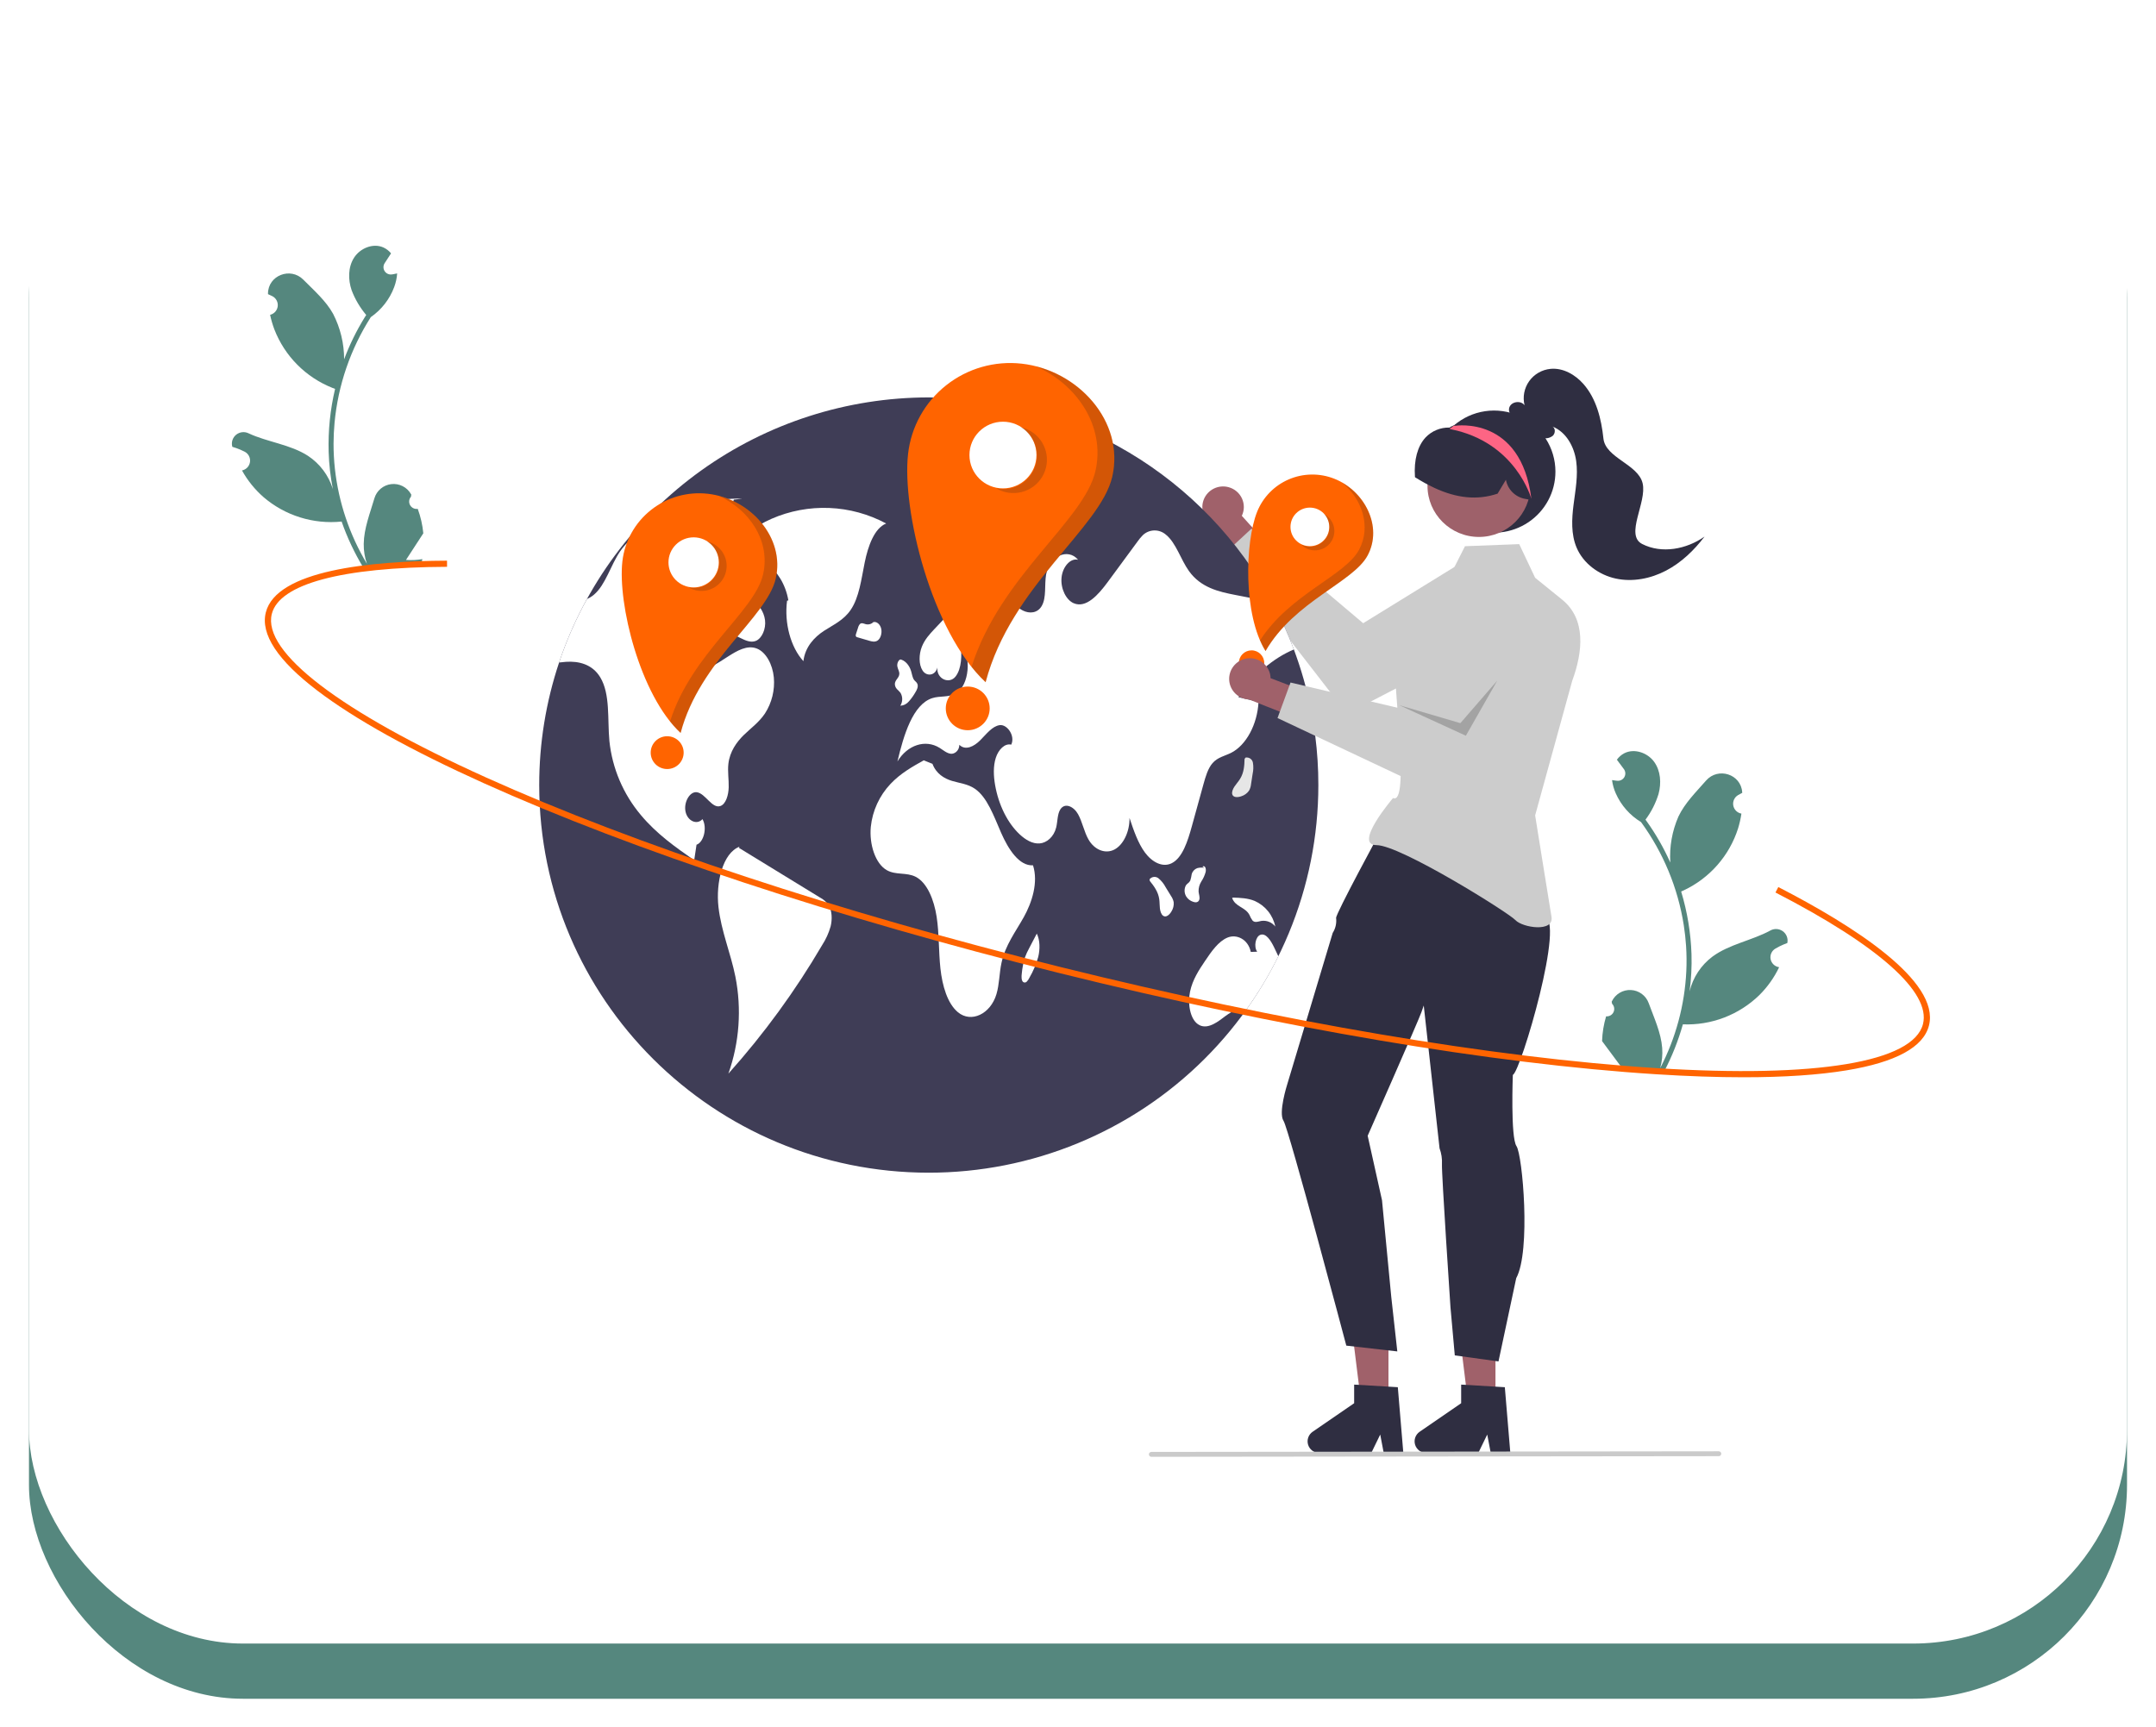 <svg width="372" height="298" viewBox="0 0 372 298" fill="none" xmlns="http://www.w3.org/2000/svg">
<g filter="url(#filter0_d_2_1265)">
<rect x="5" y="14.526" width="362" height="278.645" rx="36.914" fill="#55877E"/>
</g>
<g filter="url(#filter1_d_2_1265)">
<rect x="5" y="5" width="362" height="278.645" rx="36.914" fill="white"/>
</g>
<g clip-path="url(#clip0_2_1265)">
<path d="M277.121 175.4C277.383 175.424 277.646 175.368 277.875 175.238C278.103 175.109 278.286 174.912 278.399 174.676C278.511 174.439 278.548 174.174 278.504 173.916C278.46 173.658 278.338 173.419 278.153 173.233C278.127 173.103 278.108 173.01 278.082 172.881C278.094 172.854 278.107 172.827 278.12 172.799C278.414 172.19 278.882 171.68 279.465 171.335C280.049 170.989 280.722 170.823 281.4 170.857C282.078 170.891 282.731 171.123 283.277 171.526C283.823 171.928 284.237 172.481 284.468 173.117C285.389 175.654 286.595 178.208 286.797 180.855C286.886 182.025 286.77 183.201 286.455 184.332C289.142 179.15 290.677 173.454 290.958 167.63C291.027 166.169 291.013 164.705 290.918 163.245C290.839 162.048 290.707 160.857 290.522 159.672C289.513 153.242 286.986 147.143 283.148 141.875C281.226 140.712 279.708 138.991 278.799 136.944C278.469 136.207 278.248 135.428 278.143 134.628C278.364 134.668 278.59 134.696 278.811 134.721C278.88 134.728 278.953 134.735 279.022 134.742L279.048 134.744C279.293 134.767 279.538 134.718 279.755 134.605C279.972 134.492 280.151 134.318 280.272 134.106C280.392 133.893 280.448 133.651 280.433 133.408C280.418 133.164 280.333 132.93 280.188 132.734C280.097 132.612 280.006 132.49 279.916 132.368C279.778 132.179 279.637 131.995 279.5 131.806C279.484 131.788 279.469 131.769 279.455 131.75C279.297 131.535 279.138 131.324 278.98 131.109C279.309 130.65 279.739 130.273 280.238 130.007C281.965 129.105 284.254 129.891 285.397 131.461C286.545 133.031 286.675 135.166 286.164 137.037C285.672 138.627 284.913 140.123 283.917 141.459C284.003 141.579 284.092 141.696 284.178 141.817C285.745 144.027 287.091 146.385 288.196 148.857C288.026 146.138 288.508 143.417 289.601 140.918C290.699 138.594 292.643 136.683 294.368 134.71C296.441 132.339 300.404 133.599 300.603 136.735C300.605 136.766 300.607 136.796 300.609 136.826C300.36 136.951 300.116 137.084 299.878 137.226C299.577 137.406 299.339 137.672 299.193 137.99C299.047 138.307 299.001 138.661 299.061 139.005C299.121 139.349 299.284 139.667 299.528 139.917C299.773 140.167 300.087 140.338 300.431 140.407L300.466 140.414C300.339 141.278 300.147 142.132 299.89 142.967C299.15 145.297 297.934 147.45 296.319 149.291C294.704 151.132 292.724 152.621 290.503 153.664C290.358 153.73 290.216 153.797 290.07 153.859C291.132 157.367 291.732 160.998 291.853 164.659C291.918 166.82 291.807 168.981 291.522 171.124L291.536 171.048C292.115 168.678 293.498 166.579 295.451 165.106C298.351 162.952 302.336 162.294 305.435 160.598C305.765 160.409 306.142 160.317 306.523 160.333C306.903 160.35 307.271 160.475 307.583 160.693C307.895 160.911 308.137 161.213 308.282 161.564C308.427 161.914 308.468 162.299 308.4 162.672C308.395 162.698 308.39 162.725 308.384 162.751C307.927 162.913 307.48 163.102 307.046 163.319C306.797 163.444 306.554 163.577 306.315 163.719C306.014 163.899 305.776 164.165 305.63 164.482C305.484 164.8 305.438 165.154 305.498 165.498C305.558 165.841 305.721 166.159 305.965 166.409C306.21 166.66 306.524 166.83 306.868 166.9L306.903 166.907C306.929 166.911 306.95 166.916 306.976 166.921C306.123 168.709 304.967 170.338 303.559 171.736C301.822 173.427 299.756 174.746 297.487 175.614C295.219 176.482 292.797 176.879 290.369 176.782L290.365 176.782C289.573 179.601 288.489 182.331 287.129 184.927L276.953 184.455C276.922 184.341 276.894 184.223 276.867 184.109C277.806 184.212 278.754 184.2 279.69 184.073C278.979 183.116 278.267 182.151 277.555 181.194C277.539 181.176 277.524 181.157 277.51 181.138C277.149 180.648 276.785 180.162 276.424 179.672L276.424 179.671C276.471 178.224 276.705 176.788 277.121 175.4L277.121 175.4Z" fill="#55877E"/>
<path d="M72.078 87.819C71.818 87.859 71.552 87.819 71.316 87.703C71.079 87.588 70.885 87.403 70.757 87.174C70.63 86.945 70.577 86.682 70.605 86.422C70.633 86.161 70.74 85.916 70.913 85.718C70.931 85.588 70.944 85.494 70.963 85.363C70.948 85.337 70.933 85.31 70.919 85.284C70.588 84.694 70.089 84.214 69.485 83.905C68.882 83.596 68.199 83.471 67.525 83.547C66.85 83.623 66.213 83.895 65.693 84.33C65.173 84.765 64.794 85.343 64.603 85.991C63.841 88.58 62.796 91.204 62.759 93.858C62.742 95.031 62.931 96.198 63.316 97.307C60.313 92.3 58.427 86.71 57.785 80.914C57.626 79.46 57.548 77.998 57.552 76.534C57.557 75.335 57.615 74.138 57.726 72.944C58.334 66.465 60.477 60.222 63.981 54.727C65.827 53.449 67.235 51.638 68.016 49.538C68.299 48.783 68.471 47.992 68.526 47.187C68.308 47.24 68.085 47.283 67.865 47.321C67.797 47.332 67.724 47.344 67.656 47.355L67.63 47.359C67.388 47.396 67.14 47.363 66.916 47.263C66.693 47.163 66.503 47.001 66.37 46.797C66.236 46.592 66.165 46.353 66.165 46.11C66.165 45.866 66.235 45.627 66.368 45.422C66.451 45.295 66.534 45.167 66.617 45.04C66.742 44.844 66.872 44.65 66.997 44.454C67.012 44.435 67.026 44.415 67.038 44.395C67.183 44.171 67.328 43.95 67.472 43.726C67.116 43.288 66.663 42.938 66.148 42.704C64.368 41.909 62.134 42.835 61.09 44.472C60.042 46.11 60.044 48.248 60.671 50.085C61.26 51.642 62.111 53.087 63.188 54.36C63.109 54.486 63.027 54.608 62.949 54.733C61.522 57.036 60.325 59.472 59.376 62.007C59.377 59.282 58.727 56.596 57.481 54.17C56.241 51.917 54.182 50.13 52.337 48.266C50.122 46.027 46.244 47.529 46.24 50.671C46.24 50.702 46.24 50.732 46.24 50.763C46.496 50.872 46.748 50.99 46.995 51.117C47.306 51.278 47.56 51.529 47.725 51.837C47.891 52.145 47.958 52.495 47.92 52.842C47.882 53.189 47.739 53.516 47.51 53.781C47.282 54.045 46.978 54.235 46.64 54.325L46.605 54.335C46.785 55.19 47.031 56.029 47.339 56.847C48.222 59.128 49.569 61.202 51.295 62.94C53.022 64.678 55.09 66.042 57.371 66.947C57.521 67.004 57.667 67.061 57.816 67.115C56.973 70.681 56.601 74.342 56.707 78.004C56.776 80.164 57.021 82.315 57.439 84.436L57.42 84.361C56.695 82.031 55.184 80.021 53.143 78.671C50.115 76.7 46.097 76.288 42.899 74.786C42.558 74.617 42.175 74.548 41.797 74.588C41.418 74.629 41.059 74.776 40.761 75.012C40.463 75.249 40.24 75.566 40.117 75.924C39.994 76.283 39.977 76.67 40.068 77.038C40.075 77.064 40.082 77.09 40.089 77.116C40.556 77.249 41.014 77.411 41.46 77.6C41.716 77.71 41.967 77.828 42.215 77.954C42.526 78.116 42.78 78.367 42.945 78.675C43.11 78.983 43.178 79.333 43.14 79.68C43.101 80.027 42.959 80.354 42.73 80.618C42.502 80.883 42.198 81.073 41.86 81.163L41.825 81.172C41.8 81.179 41.779 81.185 41.754 81.191C42.716 82.924 43.97 84.478 45.462 85.787C47.301 87.368 49.446 88.558 51.763 89.284C54.081 90.011 56.523 90.258 58.941 90.012L58.944 90.012C59.91 92.777 61.162 95.435 62.68 97.942L72.807 96.846C72.832 96.73 72.852 96.611 72.872 96.495C71.941 96.655 70.994 96.701 70.051 96.632C70.703 95.633 71.353 94.627 72.004 93.628C72.019 93.609 72.033 93.589 72.045 93.569C72.375 93.058 72.709 92.55 73.039 92.039L73.039 92.039C72.902 90.597 72.579 89.178 72.078 87.819L72.078 87.819Z" fill="#55877E"/>
<path d="M212 84.083C212.501 84.22 212.966 84.465 213.362 84.801C213.758 85.136 214.075 85.554 214.291 86.025C214.507 86.495 214.617 87.007 214.613 87.525C214.609 88.042 214.49 88.552 214.267 89.02L219.701 95.033L216.835 99.212L209.28 90.612C208.516 90.186 207.937 89.496 207.65 88.672C207.364 87.849 207.391 86.95 207.726 86.145C208.062 85.34 208.682 84.686 209.47 84.306C210.257 83.926 211.158 83.847 212 84.083Z" fill="#A0616A"/>
<path d="M262.879 98.85C262.389 98.056 261.747 97.367 260.989 96.821C260.23 96.275 259.371 95.883 258.46 95.668C257.55 95.453 256.605 95.42 255.682 95.569C254.758 95.718 253.873 96.047 253.077 96.538L235.203 107.556L215.923 91.244L211.126 95.689L232.425 123.193L260.108 108.83C259.462 109.165 263.66 100.115 262.879 98.85Z" fill="#CCCCCC"/>
<path d="M227.471 135.484C227.473 144.27 225.736 152.97 222.358 161.087C218.981 169.205 214.03 176.58 207.788 182.793C201.546 189.005 194.135 193.933 185.979 197.294C177.824 200.656 169.082 202.385 160.255 202.383C123.132 202.383 93.038 172.431 93.038 135.484C93.032 128.297 94.189 121.157 96.466 114.337C100.936 101.017 109.501 89.433 120.948 81.223C132.395 73.013 146.145 68.592 160.255 68.585C172.423 68.581 184.365 71.866 194.804 78.089C205.244 84.312 213.789 93.24 219.528 103.919C220.951 106.554 222.193 109.282 223.244 112.084C223.39 112.475 223.532 112.865 223.67 113.259V113.263C224.286 114.994 224.829 116.759 225.298 118.555C226.745 124.083 227.476 129.772 227.471 135.484Z" fill="#3F3D56"/>
<path d="M152.901 90.348C149.88 88.722 146.526 87.805 143.095 87.665C139.664 87.525 136.246 88.167 133.102 89.542C130.333 90.741 127.419 92.892 126.495 96.776C130.23 94.582 135.065 98.049 136.026 103.609L135.802 103.671C135.294 107.522 136.427 111.715 138.621 114.104C138.909 111.623 140.548 109.935 142.16 108.88C143.772 107.825 145.555 107.059 146.785 105.247C148.244 103.097 148.614 99.957 149.194 97.091C149.773 94.226 150.872 91.147 152.901 90.348Z" fill="white"/>
<path d="M131.994 123.123C130.959 124.669 129.578 125.639 128.338 126.847C127.102 128.058 125.926 129.694 125.679 131.794C125.522 133.139 125.765 134.507 125.731 135.867C125.698 137.227 125.242 138.758 124.312 139.097C122.845 139.624 121.725 136.911 120.216 136.722C119.017 136.573 117.938 138.45 118.285 140.078C118.633 141.706 120.265 142.427 121.202 141.364C122.05 142.78 121.452 145.348 120.179 145.783C120.044 146.675 119.91 147.563 119.779 148.455C116.56 146.214 113.308 143.936 110.57 140.654C107.526 137.035 105.638 132.593 105.148 127.899C104.794 124.126 105.32 119.811 103.58 116.909C102.187 114.586 99.797 114.073 97.646 114.218C97.254 114.244 96.858 114.288 96.466 114.337C97.735 110.545 99.346 106.875 101.28 103.373C101.717 103.186 102.124 102.934 102.486 102.626C104.487 100.935 105.376 97.511 107 95.144C107.105 94.992 107.213 94.843 107.325 94.698C108.987 92.539 111.213 91.427 113.364 90.394C118.125 88.094 123.024 85.763 128.05 86.083L126.62 86.22C124.951 90.874 123.281 95.527 121.609 100.18C121.355 100.894 121.099 101.608 120.84 102.325C119.891 104.971 118.913 107.788 119.058 110.75C119.144 112.504 119.757 114.378 120.922 114.98C122.008 115.537 123.196 114.853 124.245 114.177C124.69 113.894 125.13 113.612 125.575 113.326C127.169 112.304 128.935 111.256 130.62 111.939C132.162 112.564 133.301 114.649 133.517 116.897C133.716 119.083 133.18 121.273 131.994 123.123Z" fill="white"/>
<path d="M141.477 154.891C136.82 152.038 132.163 149.184 127.506 146.33L127.585 146.127C124.69 147.225 123.488 152.347 123.966 156.537C124.445 160.726 126.067 164.471 126.887 168.553C127.992 174.138 127.575 179.917 125.679 185.288C131.803 178.449 137.222 171.017 141.856 163.102C142.503 162.105 142.996 161.016 143.319 159.873C143.615 158.657 143.569 157.194 142.977 156.219C142.596 155.659 142.08 155.203 141.477 154.891Z" fill="white"/>
<path d="M123.098 102.972C122.603 104.079 122.413 105.554 122.862 106.699C123.32 107.868 124.289 108.397 125.181 108.837L127.754 110.106C128.61 110.529 129.533 110.955 130.406 110.608C131.458 110.189 132.188 108.546 131.999 107.022C131.798 105.399 130.771 104.283 129.82 103.333C128.49 102.003 127.16 100.673 125.831 99.343L125.081 100.256C124.27 101.043 123.6 101.962 123.098 102.972Z" fill="white"/>
<path d="M213.677 120.317C214.835 120.588 215.992 120.859 217.15 121.131C216.948 125.022 215.01 128.623 212.411 129.928C211.328 130.47 210.122 130.671 209.226 131.686C208.415 132.608 208.005 134.042 207.627 135.414C206.966 137.807 206.305 140.201 205.644 142.594C204.935 145.173 204.024 148.039 202.179 148.968C200.596 149.767 198.785 148.79 197.567 147.151C196.35 145.512 195.607 143.308 194.886 141.159C194.931 143.501 193.837 145.798 192.287 146.612C190.734 147.426 188.844 146.69 187.806 144.872C187.059 143.568 186.749 141.847 186.017 140.524C185.285 139.201 183.751 138.443 182.951 139.684C182.425 140.509 182.492 141.773 182.231 142.821C181.824 144.449 180.591 145.471 179.37 145.56C178.153 145.649 176.965 144.95 175.946 144.003C173.844 142.04 172.294 138.926 171.693 135.466C171.428 133.923 171.353 132.243 171.812 130.797C172.272 129.352 173.381 128.237 174.482 128.512C175.207 126.988 173.776 124.966 172.488 125.145C171.196 125.323 170.184 126.702 169.124 127.761C168.067 128.82 166.588 129.59 165.524 128.538C165.531 129.515 164.732 130.162 164.041 130.08C163.354 130.002 162.742 129.452 162.111 129.062C159.672 127.549 156.576 128.553 154.844 131.414C155.927 126.828 157.514 121.565 160.841 120.488C162.2 120.045 163.683 120.41 164.967 119.644C167.241 118.287 167.701 113.162 165.737 111.047C165.987 113.047 165.938 115.381 164.878 116.749C163.817 118.116 161.592 117.224 161.726 115.203C161.42 116.596 159.896 116.808 159.194 115.738C158.488 114.667 158.548 112.917 159.049 111.638C159.549 110.36 160.4 109.442 161.226 108.561C162.999 106.669 164.799 104.755 166.853 103.566C168.911 102.377 171.286 101.975 173.347 103.157C174.434 103.781 175.39 104.822 176.499 105.372C177.608 105.926 179.016 105.855 179.751 104.562C180.576 103.12 180.188 100.979 180.494 99.177C181.043 95.991 184.244 94.501 186.017 96.605C184.692 96.266 183.321 97.827 183.157 99.719C182.989 101.611 183.949 103.521 185.233 104.094C187.392 105.045 189.505 102.652 191.137 100.436C192.84 98.117 194.545 95.799 196.253 93.483C196.526 93.088 196.832 92.718 197.168 92.375C197.703 91.856 198.416 91.559 199.162 91.544C199.909 91.529 200.634 91.797 201.19 92.293C202.915 93.695 203.725 96.567 205.14 98.545C207.194 101.418 210.268 102.116 213.128 102.674C215.26 103.086 217.394 103.501 219.529 103.919C220.952 106.554 222.193 109.282 223.244 112.084C219.629 113.612 216.295 116.47 213.677 120.317Z" fill="white"/>
<path d="M220.57 165.035C218.97 168.268 217.11 171.367 215.006 174.301C213.662 173.728 212.217 174.75 210.958 175.709C209.644 176.713 208.064 177.69 206.716 176.776C205.338 175.839 204.894 173.219 205.331 171.141C205.768 169.068 206.858 167.417 207.915 165.849C209.035 164.184 210.234 162.456 211.791 161.809C213.352 161.162 215.357 162.077 215.813 164.284L216.918 164.247C216.298 163.4 216.623 161.645 217.456 161.337C218.416 160.976 219.248 162.288 219.816 163.448C220.07 163.972 220.328 164.5 220.57 165.035Z" fill="white"/>
<path d="M178.237 149.336C175.861 149.485 173.979 146.574 172.728 143.71C171.478 140.847 170.337 137.572 168.193 136.114C166.968 135.281 165.572 135.167 164.243 134.763C162.914 134.36 161.524 133.524 160.889 131.824L159.381 131.218C157.391 132.332 155.374 133.466 153.659 135.279C151.736 137.312 150.538 139.919 150.25 142.697C149.962 145.7 151.025 149.048 153.011 150.175C154.581 151.067 156.408 150.505 157.998 151.321C159.985 152.34 161.164 155.301 161.611 158.225C162.057 161.149 161.944 164.187 162.263 167.144C162.583 170.101 163.463 173.177 165.285 174.693C167.564 176.589 170.909 175.013 171.932 171.561C172.434 169.868 172.416 167.958 172.792 166.2C173.452 163.105 175.236 160.809 176.65 158.27C178.064 155.731 179.177 152.283 178.237 149.336Z" fill="white"/>
<path d="M154.76 118.923C154.981 119.126 155.188 119.344 155.378 119.576C155.575 119.915 155.676 120.3 155.669 120.691C155.663 121.081 155.549 121.463 155.34 121.794C155.627 121.778 155.906 121.703 156.162 121.574C156.417 121.444 156.643 121.264 156.825 121.043C157.259 120.552 157.64 120.017 157.963 119.447C158.206 119.054 158.463 118.522 158.299 118.055C158.187 117.737 157.921 117.601 157.735 117.361C157.44 116.981 157.367 116.377 157.215 115.856C156.885 114.729 156.095 113.901 155.238 113.782L155.357 113.805C154.999 113.927 154.749 114.493 154.828 115.002C154.9 115.466 155.199 115.851 155.17 116.324C155.127 117.004 154.444 117.323 154.402 118.004C154.395 118.345 154.524 118.675 154.76 118.923Z" fill="white"/>
<path d="M150.689 107.364C150.693 107.363 150.696 107.363 150.7 107.362C150.773 107.296 150.841 107.224 150.902 107.147L150.689 107.364Z" fill="#E6E6E6"/>
<path d="M151.402 110.557C151.927 110.221 152.22 109.291 152.047 108.513C151.874 107.739 151.263 107.219 150.7 107.362C150.536 107.527 150.333 107.648 150.11 107.713C149.887 107.779 149.65 107.786 149.423 107.736C149.075 107.647 148.692 107.417 148.39 107.678C148.217 107.873 148.097 108.108 148.038 108.362C147.927 108.703 147.815 109.045 147.703 109.387C147.65 109.509 147.636 109.645 147.663 109.775C147.685 109.827 147.719 109.873 147.764 109.908C147.808 109.944 147.861 109.967 147.917 109.976C148.588 110.173 149.259 110.369 149.93 110.566C150.419 110.71 150.947 110.848 151.402 110.557Z" fill="white"/>
<path d="M202.054 154.635C201.744 154.13 201.433 153.625 201.123 153.119C200.819 152.534 200.402 152.013 199.897 151.587C199.786 151.494 199.658 151.425 199.519 151.382C199.381 151.34 199.235 151.326 199.091 151.34C198.947 151.354 198.807 151.397 198.68 151.466C198.553 151.535 198.441 151.629 198.35 151.741L198.388 152.03C199.095 152.913 199.843 153.893 200.022 155.203C200.093 155.72 200.069 156.254 200.131 156.773C200.193 157.292 200.369 157.83 200.705 158.053C201.194 158.378 201.767 157.899 202.115 157.315C202.425 156.835 202.565 156.265 202.51 155.697C202.433 155.316 202.277 154.954 202.054 154.635Z" fill="white"/>
<path d="M215.857 135.334C215.947 134.749 216.036 134.163 216.126 133.578C216.272 132.935 216.29 132.27 216.179 131.62C216.154 131.478 216.101 131.342 216.023 131.221C215.944 131.1 215.842 130.996 215.723 130.914C215.603 130.833 215.468 130.776 215.326 130.747C215.185 130.719 215.038 130.718 214.896 130.747L214.738 130.992C214.708 132.12 214.646 133.35 213.935 134.467C213.655 134.907 213.291 135.301 213.002 135.737C212.714 136.174 212.501 136.698 212.614 137.085C212.777 137.646 213.526 137.648 214.17 137.423C214.718 137.256 215.193 136.909 215.519 136.439C215.707 136.098 215.822 135.722 215.857 135.334Z" fill="#E6E6E6"/>
<path d="M206.919 155.293C207.071 154.859 206.852 154.362 206.806 153.882C206.783 153.263 206.948 152.651 207.279 152.126C207.608 151.631 207.857 151.088 208.017 150.516C208.085 150.255 208.072 149.981 207.982 149.727C207.879 149.498 207.63 149.393 207.488 149.575L207.793 149.771C207.381 149.697 206.957 149.718 206.554 149.83C206.324 149.918 206.119 150.059 205.955 150.243C205.792 150.426 205.675 150.646 205.615 150.884C205.565 151.254 205.483 151.62 205.369 151.976C205.187 152.349 204.835 152.473 204.613 152.8C204.462 153.089 204.386 153.412 204.391 153.739C204.397 154.065 204.484 154.385 204.644 154.67C204.922 155.135 205.365 155.481 205.885 155.641C206.258 155.774 206.748 155.781 206.919 155.293Z" fill="white"/>
<path d="M215.583 157.895C215.718 158.244 215.899 158.574 216.12 158.875C216.535 159.291 217.099 159.036 217.602 158.935C218.059 158.863 218.526 158.915 218.955 159.087C219.384 159.258 219.759 159.542 220.039 159.908C219.844 158.939 219.418 158.031 218.797 157.26C218.176 156.489 217.379 155.878 216.471 155.477C215.285 154.996 214.036 154.95 212.802 154.906L212.589 154.961C213.132 156.534 214.837 156.499 215.583 157.895Z" fill="white"/>
<path d="M178.887 161.112L178.89 161.119C178.91 161.08 178.931 161.04 178.952 161L178.887 161.112Z" fill="#E6E6E6"/>
<path d="M177.572 163.645C177.286 164.163 177.039 164.702 176.835 165.257C176.564 166.156 176.385 167.08 176.3 168.016C176.234 168.547 176.213 169.226 176.548 169.485C176.644 169.549 176.76 169.575 176.874 169.56C176.988 169.544 177.093 169.488 177.169 169.401C177.355 169.206 177.507 168.98 177.619 168.735C178.277 167.608 178.787 166.401 179.139 165.145C179.459 163.822 179.456 162.265 178.89 161.119C178.451 161.961 178.011 162.803 177.572 163.645Z" fill="white"/>
<path d="M164.892 96.182C165.101 96.385 165.365 96.523 165.651 96.579C165.938 96.635 166.235 96.606 166.505 96.495C167.064 96.252 167.578 95.915 168.022 95.498C168.39 95.227 168.703 94.888 168.942 94.499C169.074 94.267 169.158 94.011 169.191 93.746C169.223 93.481 169.202 93.213 169.13 92.956C168.922 92.351 168.395 92.148 167.93 92.011C167.185 91.791 166.44 91.572 165.696 91.352L166.234 90.868C165.68 90.572 165.067 91.122 164.721 91.802C164.498 92.246 164.343 92.721 164.261 93.21C164.076 94.278 164.257 95.549 164.892 96.182Z" fill="#E6E6E6"/>
<path d="M178.04 91.789C178.25 92.019 178.54 92.162 178.852 92.187C179.163 92.212 179.472 92.118 179.717 91.925C179.927 91.767 180.102 91.568 180.23 91.339C180.358 91.11 180.436 90.856 180.459 90.595C180.511 90.012 180.222 89.364 179.808 89.314L179.903 88.768C179.106 88.625 178.125 88.596 177.698 89.559C177.554 89.928 177.51 90.328 177.57 90.72C177.63 91.111 177.792 91.48 178.04 91.789Z" fill="#E6E6E6"/>
<path d="M176.284 62.761C171.612 62.236 166.922 63.58 163.246 66.497C159.57 69.414 157.209 73.665 156.682 78.315C155.584 87.997 160.71 109.023 170.054 117.727C174.454 101.051 189.872 91.16 191.912 82.27C194.092 72.771 186.012 63.853 176.284 62.761Z" fill="#FF6400"/>
<path d="M173.053 84.286C176.246 84.286 178.834 81.71 178.834 78.532C178.834 75.354 176.246 72.778 173.053 72.778C169.86 72.778 167.271 75.354 167.271 78.532C167.271 81.71 169.86 84.286 173.053 84.286Z" fill="white"/>
<path d="M166.974 126.024C169.065 126.024 170.76 124.336 170.76 122.255C170.76 120.174 169.065 118.486 166.974 118.486C164.883 118.486 163.187 120.174 163.187 122.255C163.187 124.336 164.883 126.024 166.974 126.024Z" fill="#FF6400"/>
<path opacity="0.2" d="M177.836 74.409C178.487 74.799 179.054 75.312 179.506 75.919C179.957 76.526 180.284 77.216 180.468 77.95C180.652 78.683 180.688 79.445 180.576 80.192C180.464 80.939 180.205 81.657 179.814 82.305C179.423 82.953 178.907 83.517 178.297 83.967C177.687 84.416 176.994 84.742 176.257 84.924C174.769 85.294 173.195 85.059 171.881 84.273C173.221 84.57 174.623 84.382 175.837 83.744C177.051 83.106 177.996 82.058 178.505 80.789C179.014 79.52 179.052 78.112 178.613 76.818C178.174 75.523 177.287 74.427 176.109 73.724C176.718 73.858 177.301 74.09 177.836 74.409Z" fill="#231F20"/>
<path opacity="0.2" d="M191.935 82.289C189.894 91.179 174.477 101.07 170.077 117.746C169.198 116.92 168.382 116.03 167.635 115.083C172.579 99.408 187.037 89.884 189.008 81.294C190.772 73.606 185.817 66.3 178.706 63.214C187.314 65.368 193.932 73.583 191.935 82.289Z" fill="#231F20"/>
<path d="M122.107 85.212C118.599 84.818 115.077 85.827 112.316 88.018C109.555 90.208 107.782 93.401 107.386 96.892C106.562 104.164 110.411 119.954 117.429 126.49C120.733 113.967 132.311 106.539 133.843 99.863C135.48 92.729 129.413 86.032 122.107 85.212Z" fill="#FF6400"/>
<path d="M119.681 101.377C122.078 101.377 124.022 99.442 124.022 97.056C124.022 94.669 122.078 92.734 119.681 92.734C117.283 92.734 115.339 94.669 115.339 97.056C115.339 99.442 117.283 101.377 119.681 101.377Z" fill="white"/>
<path d="M115.116 132.72C116.686 132.72 117.959 131.453 117.959 129.89C117.959 128.327 116.686 127.06 115.116 127.06C113.545 127.06 112.272 128.327 112.272 129.89C112.272 131.453 113.545 132.72 115.116 132.72Z" fill="#FF6400"/>
<path opacity="0.2" d="M123.273 93.96C123.762 94.252 124.188 94.637 124.527 95.093C124.866 95.549 125.111 96.068 125.249 96.618C125.387 97.169 125.415 97.741 125.33 98.302C125.246 98.864 125.052 99.403 124.758 99.889C124.464 100.375 124.077 100.799 123.619 101.137C123.161 101.475 122.64 101.719 122.087 101.856C121.534 101.993 120.959 102.021 120.395 101.937C119.831 101.853 119.289 101.66 118.801 101.367C119.807 101.59 120.86 101.449 121.771 100.97C122.683 100.49 123.393 99.704 123.775 98.751C124.157 97.798 124.186 96.741 123.856 95.769C123.527 94.796 122.86 93.973 121.976 93.445C122.433 93.546 122.871 93.72 123.273 93.96Z" fill="#231F20"/>
<path opacity="0.2" d="M133.86 99.877C132.328 106.553 120.75 113.981 117.446 126.504C116.786 125.883 116.173 125.215 115.612 124.504C119.325 112.733 130.183 105.58 131.663 99.13C132.988 93.357 129.266 87.87 123.926 85.552C130.39 87.169 135.36 93.339 133.86 99.877Z" fill="#231F20"/>
<path d="M258.032 241.744H253.265L250.997 223.444L258.033 223.445L258.032 241.744Z" fill="#A0616A"/>
<path d="M260.596 250.753H257.214L256.61 247.574L255.064 250.753H246.093C245.663 250.753 245.244 250.616 244.897 250.362C244.551 250.108 244.295 249.751 244.167 249.343C244.039 248.934 244.046 248.495 244.186 248.091C244.326 247.686 244.593 247.337 244.947 247.094L252.111 242.169V238.956L259.646 239.404L260.596 250.753Z" fill="#2F2E41"/>
<path d="M239.569 241.744H234.802L232.534 223.444L239.57 223.445L239.569 241.744Z" fill="#A0616A"/>
<path d="M242.133 250.753H238.751L238.147 247.574L236.601 250.753H227.629C227.199 250.753 226.781 250.616 226.434 250.362C226.088 250.108 225.832 249.751 225.704 249.343C225.576 248.934 225.583 248.495 225.723 248.091C225.863 247.686 226.13 247.337 226.483 247.094L233.648 242.169V238.956L241.183 239.404L242.133 250.753Z" fill="#2F2E41"/>
<path d="M221.459 193.429C222.371 194.791 232.295 232.228 232.295 232.228L241.094 233.227L240.05 223.807L238.454 207.138L235.981 196.012C235.981 196.012 244.711 176.237 245.263 174.662L245.656 173.532L248.383 198.168C248.707 199.048 248.848 199.983 248.798 200.919C248.716 202.458 250.267 225.61 250.267 225.61L251.012 233.912L258.552 234.955L261.61 220.589C264.165 215.922 262.7 199.339 261.656 197.796C260.612 196.252 261.027 185.503 261.027 185.503C262.36 185.035 270.314 158.042 266.336 158.202C266.591 156.763 266.792 155.478 266.792 155.478L259.886 149.935L242.604 145.464L238.244 143.38C238.244 143.38 230.457 157.711 230.534 158.424C230.642 159.327 230.434 160.239 229.946 161.007L222.084 187.196C222.084 187.196 220.538 192.053 221.459 193.429Z" fill="#2F2E41"/>
<path d="M264.877 99.715L262.128 93.906L252.77 94.264L249.718 100.308C249.718 100.308 240.995 110.677 240.713 114.049C240.358 118.289 243.309 139.073 240.358 137.726C240.358 137.726 233.4 145.854 237.517 145.854C241.634 145.854 260.256 157.489 261.478 158.797C262.7 160.105 268.155 160.954 267.698 158.222C267.24 155.491 264.877 140.718 264.877 140.718L271.275 117.488C273.116 112.473 273.689 106.848 269.527 103.479L264.877 99.715Z" fill="#CCCCCC"/>
<path d="M230.216 82.616C228.964 82.121 227.627 81.877 226.281 81.897C224.934 81.917 223.605 82.2 222.368 82.732C221.132 83.263 220.013 84.031 219.075 84.993C218.137 85.954 217.398 87.091 216.902 88.336C214.812 93.575 214.466 106.086 218.354 112.357C223.354 103.713 233.469 100.521 235.964 95.867C238.629 90.894 235.48 84.695 230.216 82.616Z" fill="#FF6400"/>
<path d="M226.007 94.26C227.854 94.26 229.351 92.769 229.351 90.931C229.351 89.093 227.854 87.603 226.007 87.603C224.16 87.603 222.662 89.093 222.662 90.931C222.662 92.769 224.16 94.26 226.007 94.26Z" fill="white"/>
<path d="M215.944 116.599C217.154 116.599 218.135 115.623 218.135 114.419C218.135 113.215 217.154 112.239 215.944 112.239C214.735 112.239 213.754 113.215 213.754 114.419C213.754 115.623 214.735 116.599 215.944 116.599Z" fill="#FF6400"/>
<path opacity="0.2" d="M229.306 89.353C229.918 89.99 230.252 90.844 230.232 91.726C230.213 92.608 229.843 93.446 229.203 94.056C228.563 94.667 227.706 94.999 226.82 94.981C225.933 94.963 225.091 94.595 224.477 93.959C225.179 94.327 225.991 94.434 226.766 94.261C227.541 94.088 228.228 93.647 228.706 93.015C229.183 92.383 229.419 91.603 229.372 90.815C229.324 90.026 228.996 89.279 228.446 88.709C228.766 88.876 229.056 89.094 229.306 89.353Z" fill="#231F20"/>
<path opacity="0.2" d="M235.973 95.881C233.479 100.535 223.364 103.727 218.364 112.37C218 111.776 217.68 111.156 217.407 110.515C222.558 102.513 232.081 99.381 234.492 94.884C236.649 90.859 234.997 86.032 231.499 83.235C235.975 85.738 238.416 91.324 235.973 95.881Z" fill="#231F20"/>
<path d="M214.957 113.668C215.466 113.564 215.992 113.571 216.498 113.691C217.004 113.811 217.477 114.04 217.885 114.361C218.292 114.683 218.624 115.089 218.856 115.552C219.089 116.015 219.216 116.523 219.23 117.04L226.817 119.939L226.172 124.957L215.515 120.714C214.641 120.68 213.809 120.327 213.178 119.723C212.547 119.119 212.161 118.306 212.092 117.438C212.023 116.569 212.277 115.706 212.805 115.011C213.333 114.316 214.099 113.838 214.957 113.668Z" fill="#A0616A"/>
<path d="M267.97 103.326C267.171 102.841 266.284 102.517 265.359 102.374C264.435 102.23 263.491 102.27 262.581 102.491C261.672 102.711 260.815 103.109 260.061 103.659C259.306 104.21 258.668 104.904 258.183 105.701L247.293 123.599L222.67 117.791L220.427 123.92L251.959 138.785L267.928 113.47C270.319 110.126 271.49 105.465 267.97 103.326Z" fill="#CCCCCC"/>
<path d="M268.377 81.391C268.378 83.116 267.953 84.815 267.14 86.338C266.327 87.862 265.15 89.163 263.714 90.129C262.277 91.094 260.625 91.694 258.901 91.875C257.177 92.056 255.435 91.814 253.828 91.169C252.22 90.524 250.796 89.496 249.681 88.175C248.566 86.854 247.794 85.281 247.432 83.594C247.07 81.907 247.13 80.157 247.607 78.499C248.083 76.84 248.961 75.323 250.164 74.081L250.215 74.03C250.299 73.942 250.384 73.853 250.473 73.769C250.474 73.769 250.474 73.769 250.475 73.769C250.475 73.768 250.476 73.768 250.476 73.768C250.476 73.767 250.477 73.767 250.477 73.766C250.477 73.766 250.477 73.765 250.477 73.765C250.587 73.663 250.698 73.562 250.812 73.465C252.342 72.13 254.226 71.262 256.239 70.965C258.252 70.669 260.308 70.956 262.162 71.792C264.015 72.628 265.587 73.978 266.689 75.68C267.792 77.383 268.378 79.365 268.377 81.391Z" fill="#2F2E41"/>
<path d="M255.179 92.666C260.083 92.666 264.058 88.71 264.058 83.829C264.058 78.948 260.083 74.992 255.179 74.992C250.275 74.992 246.3 78.948 246.3 83.829C246.3 88.71 250.275 92.666 255.179 92.666Z" fill="#9E616A"/>
<path d="M264.608 86.349L263.137 86.091C262.315 85.942 261.558 85.547 260.968 84.959C260.377 84.37 259.982 83.617 259.833 82.798L258.398 85.193L258.335 85.213C254.915 86.344 251.356 86.005 247.458 84.181C246.344 83.655 245.262 83.062 244.22 82.405L244.143 82.357L244.137 82.267C243.939 79.392 244.587 76.99 245.963 75.504C246.491 74.945 247.132 74.503 247.844 74.208C248.556 73.913 249.323 73.77 250.094 73.79C250.148 73.776 250.199 73.748 250.24 73.71C250.26 73.695 250.28 73.681 250.3 73.667V73.653L250.401 73.605C250.621 73.502 250.844 73.404 251.067 73.314C252.824 72.637 254.737 72.468 256.587 72.824C258.437 73.181 260.148 74.05 261.523 75.331C264.258 77.93 265.513 82.291 264.645 86.184L264.608 86.349Z" fill="#2F2E41"/>
<path d="M283.337 93.879C280.315 92.327 284.201 86.693 283.42 83.399C282.639 80.105 277.016 79.046 276.658 75.68C276.3 72.315 275.457 68.844 273.225 66.29C271.8 64.658 269.699 63.453 267.536 63.658C266.804 63.727 266.095 63.952 265.459 64.319C264.822 64.685 264.273 65.183 263.847 65.78C263.422 66.376 263.13 67.057 262.993 67.776C262.856 68.495 262.876 69.235 263.052 69.945C262.436 69.077 260.842 69.265 260.447 70.253C260.097 71.131 260.872 72.195 261.783 72.273C262.977 73.739 264.343 75.296 266.212 75.592C266.51 75.66 266.82 75.659 267.117 75.591C267.415 75.523 267.693 75.388 267.931 75.197C268.371 74.776 268.405 73.936 267.883 73.622C270.232 74.551 271.61 77.079 271.958 79.57C272.307 82.062 271.825 84.583 271.507 87.079C271.189 89.575 271.052 92.2 272.035 94.518C273.197 97.256 275.872 99.219 278.791 99.849C281.709 100.478 284.818 99.863 287.46 98.477C290.102 97.091 292.305 94.975 294.105 92.603C291.005 94.794 286.716 95.615 283.337 93.879Z" fill="#2F2E41"/>
<path d="M264.23 86.104C264.23 86.104 261.6 76.332 250.325 74.076C250.312 74.072 250.27 74.055 250.215 74.03C250.181 74.009 250.138 73.988 250.096 73.967C250.223 73.895 250.346 73.832 250.473 73.769L250.475 73.769L250.476 73.768L250.477 73.766L250.477 73.765C250.587 73.663 250.698 73.562 250.812 73.465L251.134 73.478C251.134 73.478 262.447 71.695 264.23 86.104Z" fill="#FD6584"/>
<path opacity="0.2" d="M258.341 117.459L251.973 124.802L241.451 121.709L252.922 126.971L258.341 117.459Z" fill="black"/>
<path d="M296.565 251.306L198.656 251.415C198.544 251.414 198.436 251.37 198.357 251.291C198.278 251.212 198.234 251.105 198.234 250.994C198.234 250.882 198.278 250.776 198.357 250.697C198.436 250.618 198.544 250.573 198.656 250.573L296.565 250.464C296.677 250.464 296.784 250.509 296.863 250.588C296.943 250.667 296.987 250.774 296.987 250.885C296.987 250.997 296.943 251.104 296.863 251.183C296.784 251.262 296.677 251.306 296.565 251.306Z" fill="#CACACA"/>
<path d="M300.862 185.915C296.277 185.915 291.253 185.743 285.787 185.398C257.519 183.611 220.904 177.4 182.685 167.908C144.467 158.416 109.212 146.778 83.414 135.137C70.848 129.466 61.203 124.098 54.748 119.182C47.914 113.978 44.925 109.442 45.863 105.7C47.691 98.41 63.876 96.815 77.131 96.76L77.136 97.821C58.932 97.895 48.193 100.784 46.897 105.956C45.245 112.544 58.715 122.827 83.854 134.171C109.595 145.786 144.785 157.403 182.943 166.88C221.101 176.356 257.649 182.557 285.855 184.34C313.4 186.081 330.147 183.302 331.798 176.714C333.17 171.245 324.13 163.188 306.344 154.028L306.834 153.086C319.757 159.742 334.758 169.289 332.832 176.971C331.894 180.713 327.114 183.32 318.624 184.718C313.785 185.516 307.841 185.915 300.862 185.915Z" fill="#FF6400"/>
</g>
<defs>
<filter id="filter0_d_2_1265" x="0.237" y="9.763" width="371.526" height="288.171" filterUnits="userSpaceOnUse" color-interpolation-filters="sRGB">
<feFlood flood-opacity="0" result="BackgroundImageFix"/>
<feColorMatrix in="SourceAlpha" type="matrix" values="0 0 0 0 0 0 0 0 0 0 0 0 0 0 0 0 0 0 127 0" result="hardAlpha"/>
<feOffset/>
<feGaussianBlur stdDeviation="2.382"/>
<feComposite in2="hardAlpha" operator="out"/>
<feColorMatrix type="matrix" values="0 0 0 0 0 0 0 0 0 0 0 0 0 0 0 0 0 0 0.25 0"/>
<feBlend mode="normal" in2="BackgroundImageFix" result="effect1_dropShadow_2_1265"/>
<feBlend mode="normal" in="SourceGraphic" in2="effect1_dropShadow_2_1265" result="shape"/>
</filter>
<filter id="filter1_d_2_1265" x="0.237" y="0.237" width="371.526" height="288.171" filterUnits="userSpaceOnUse" color-interpolation-filters="sRGB">
<feFlood flood-opacity="0" result="BackgroundImageFix"/>
<feColorMatrix in="SourceAlpha" type="matrix" values="0 0 0 0 0 0 0 0 0 0 0 0 0 0 0 0 0 0 127 0" result="hardAlpha"/>
<feOffset/>
<feGaussianBlur stdDeviation="2.382"/>
<feComposite in2="hardAlpha" operator="out"/>
<feColorMatrix type="matrix" values="0 0 0 0 0 0 0 0 0 0 0 0 0 0 0 0 0 0 0.25 0"/>
<feBlend mode="normal" in2="BackgroundImageFix" result="effect1_dropShadow_2_1265"/>
<feBlend mode="normal" in="SourceGraphic" in2="effect1_dropShadow_2_1265" result="shape"/>
</filter>
<clipPath id="clip0_2_1265">
<rect width="293" height="209" fill="white" transform="translate(40 42.415)"/>
</clipPath>
</defs>
</svg>
